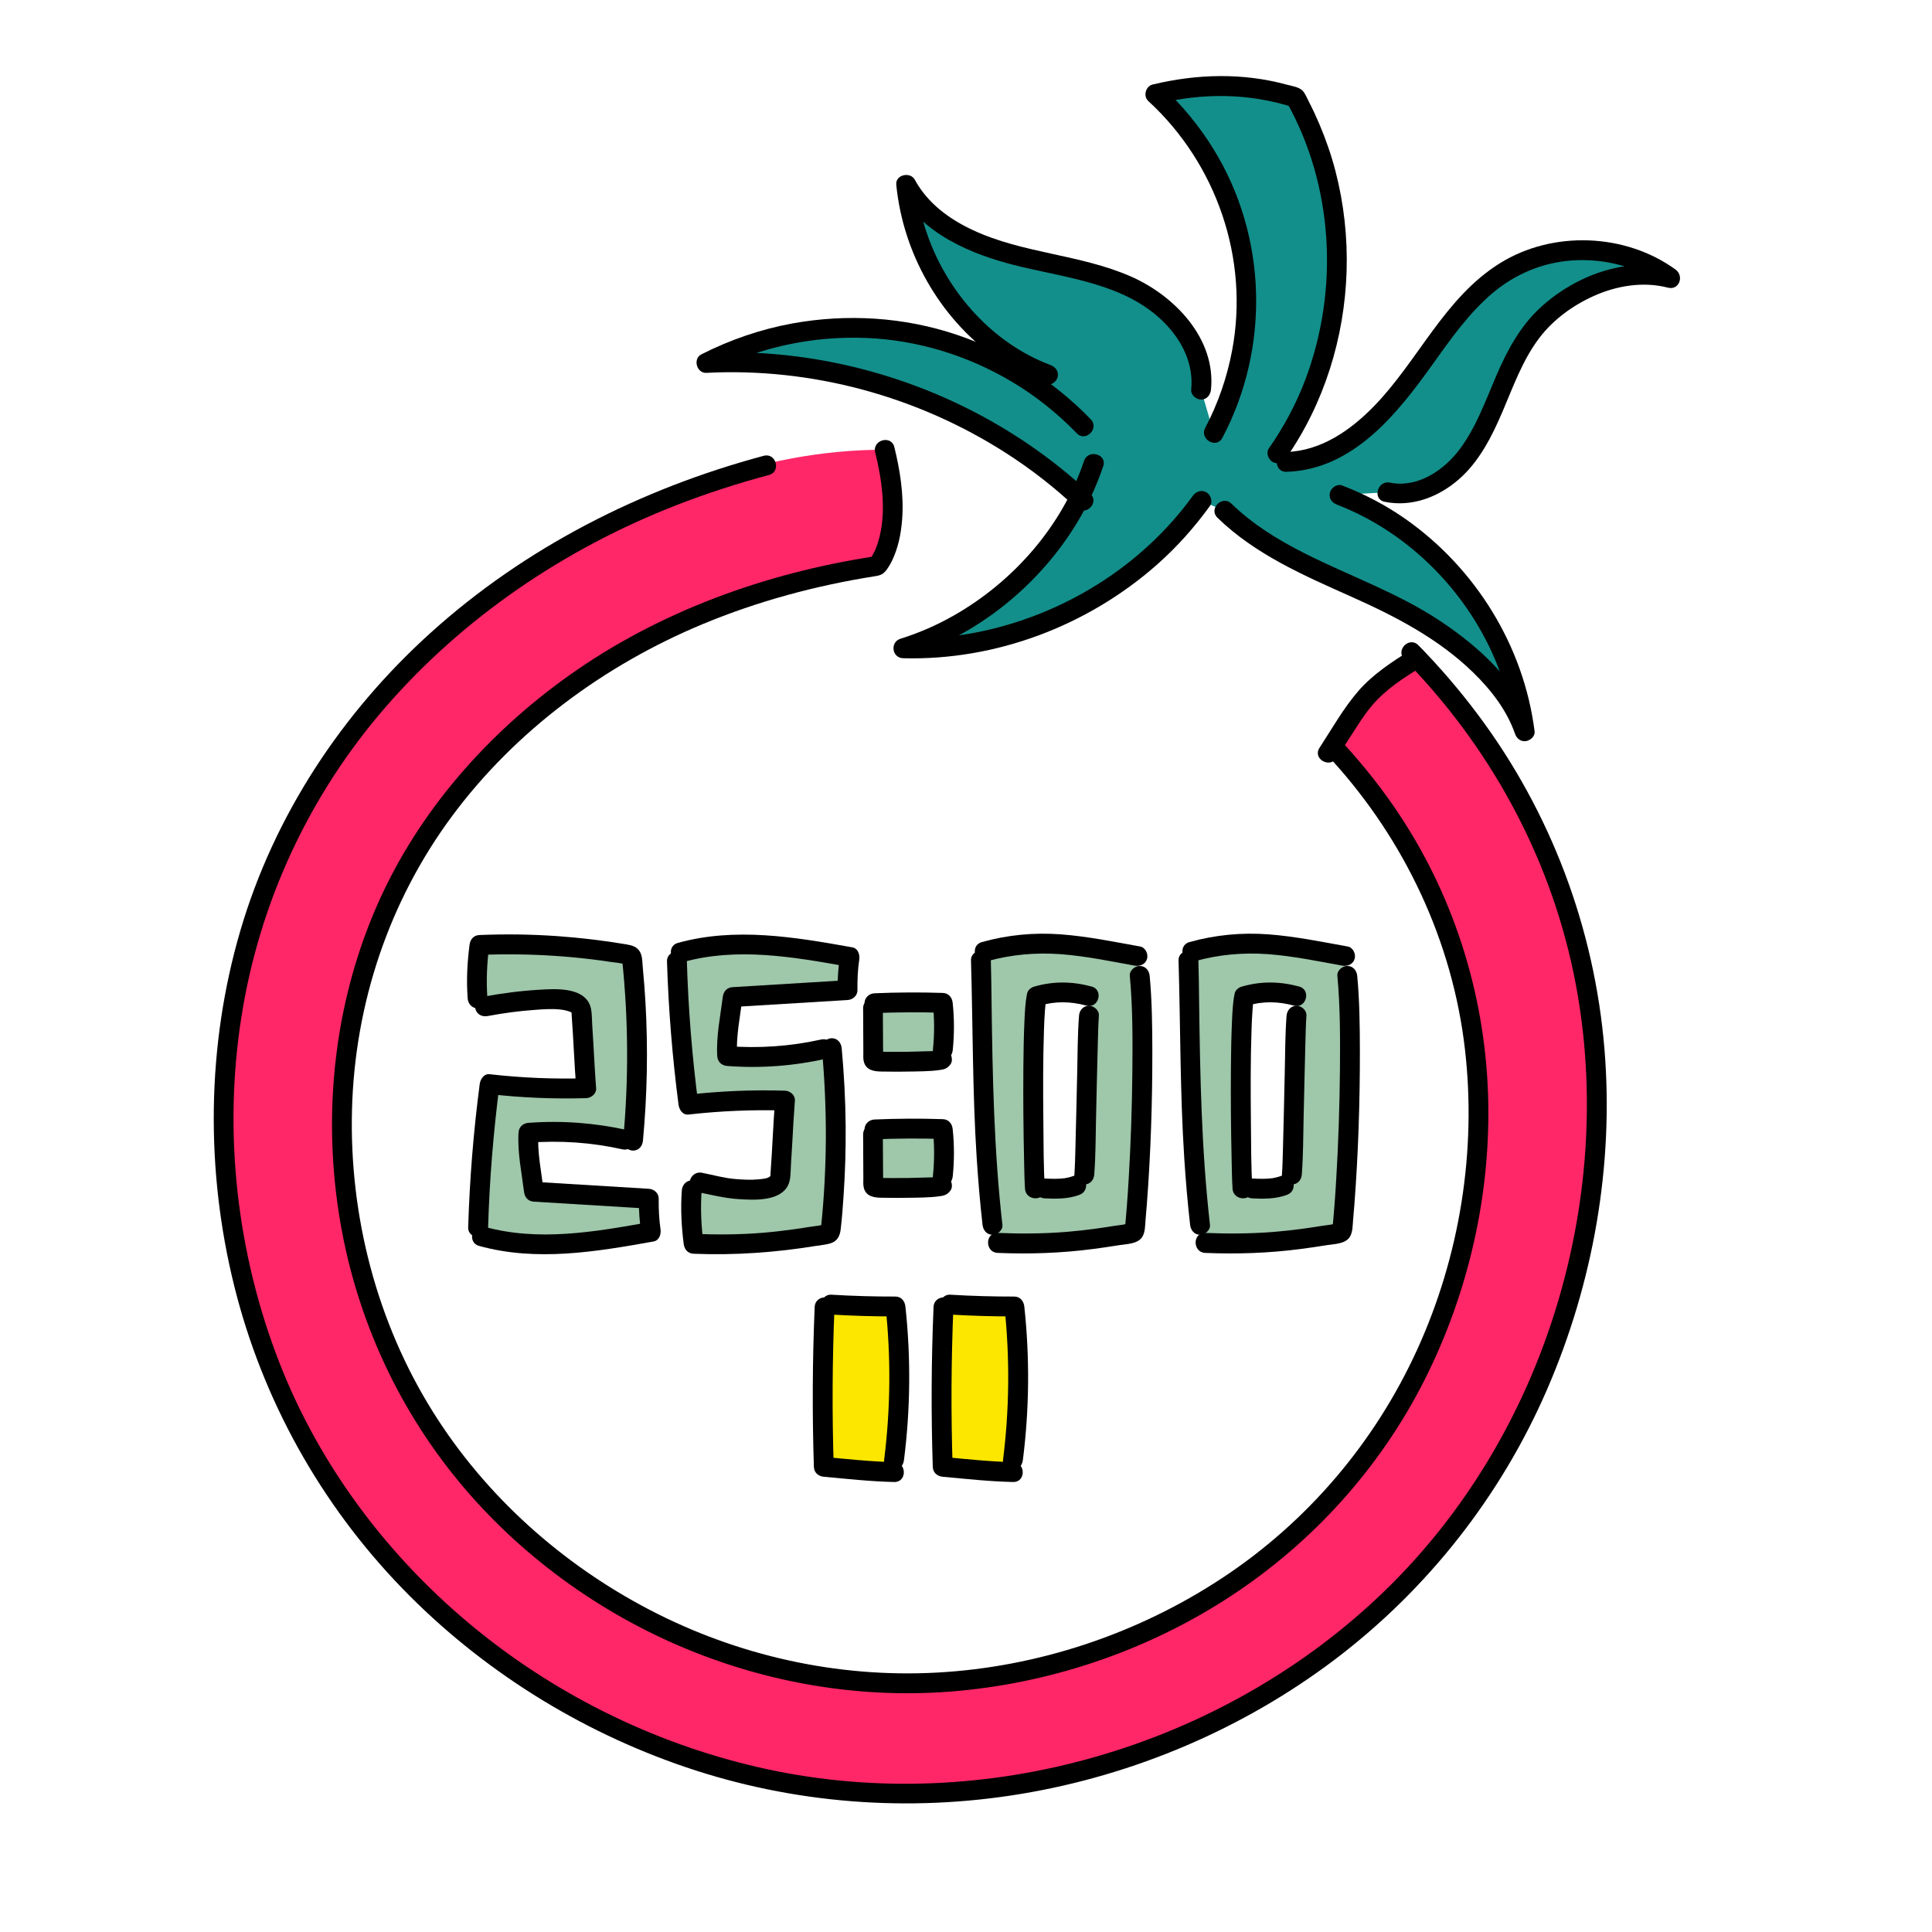 <svg xmlns="http://www.w3.org/2000/svg" xmlns:xlink="http://www.w3.org/1999/xlink" width="500" zoomAndPan="magnify" viewBox="0 0 375 375" height="500" preserveAspectRatio="xMidYMid meet" version="1.0"><defs><clipPath id="3f55ffa7de"><path d="M 222 14.082 L 262 14.082 L 262 90 L 222 90 Z M 222 14.082 " clip-rule="nonzero"/></clipPath></defs><path fill="#9fc7aa" d="M 132.086 184.879 C 142.715 181.855 154.051 183.785 164.93 185.738 C 164.609 187.871 164.465 190.027 164.508 192.18 C 157.074 192.633 149.645 193.078 142.211 193.531 C 141.758 197.309 140.891 201.18 141.141 204.977 C 147.418 205.48 153.773 205.02 159.918 203.621 L 161.449 203.441 C 162.555 215.145 162.488 226.957 161.254 238.648 C 161.227 238.863 161.203 239.094 161.066 239.258 C 160.902 239.453 160.617 239.516 160.371 239.559 C 150.898 241.203 144.25 241.836 134.637 241.434 C 134.062 237.004 133.945 235.523 134.277 231.059 L 135.75 229.492 C 139.383 230.195 140.062 230.648 143.762 230.844 C 145.824 230.957 147.949 230.984 149.895 230.273 C 150.383 230.094 150.887 229.844 151.164 229.398 C 151.395 229.031 151.426 228.574 151.461 228.148 C 151.762 224.309 152.07 217.465 152.371 213.629 C 146.117 213.43 139.855 213.688 133.637 214.406 C 132.418 205.191 131.676 195.922 131.398 186.629 Z M 132.086 184.879 " fill-opacity="1" fill-rule="nonzero"/><path fill="#9fc7aa" d="M 93.496 239.969 C 104.125 242.992 115.461 241.062 126.34 239.109 C 126.023 236.977 125.875 234.82 125.918 232.668 C 118.484 232.215 111.059 231.77 103.621 231.316 C 103.168 227.539 102.301 223.668 102.551 219.871 C 108.828 219.367 115.188 219.828 121.328 221.227 L 122.859 221.406 C 123.965 209.703 123.898 197.891 122.664 186.199 C 122.637 185.984 122.613 185.754 122.477 185.59 C 122.312 185.395 122.031 185.332 121.781 185.289 C 112.309 183.645 102.652 183.012 93.043 183.414 C 92.469 187.844 92.348 189.324 92.684 193.789 L 94.156 195.355 C 97.789 194.652 101.473 194.199 105.172 194.004 C 107.238 193.891 109.359 193.867 111.305 194.578 C 111.793 194.758 112.301 195.004 112.574 195.449 C 112.805 195.816 112.84 196.273 112.871 196.699 C 113.172 200.539 113.48 207.383 113.781 211.219 C 107.527 211.418 101.266 211.16 95.047 210.441 C 93.832 219.656 93.086 228.926 92.812 238.219 Z M 93.496 239.969 " fill-opacity="1" fill-rule="nonzero"/><path fill="#9fc7aa" d="M 169.734 194.723 C 174.148 194.523 178.566 194.508 182.988 194.652 C 183.32 197.695 183.328 200.762 183.004 203.801 L 182.746 205.594 C 182.711 205.539 182.84 205.539 182.84 205.602 C 182.832 205.66 182.766 205.688 182.703 205.695 C 181.633 205.902 180.535 205.953 179.441 205.984 C 176.398 206.09 173.359 206.105 170.316 206.039 C 170.078 206.027 169.797 206.012 169.641 205.824 C 169.52 205.668 169.512 205.465 169.512 205.266 C 169.496 202.062 169.477 198.859 169.461 195.664 Z M 169.734 194.723 " fill-opacity="1" fill-rule="nonzero"/><path fill="#9fc7aa" d="M 183.004 228.301 C 183.32 225.262 183.32 222.184 182.988 219.152 C 178.574 219.008 174.148 219.031 169.734 219.223 L 169.461 220.156 C 169.477 223.359 169.496 226.562 169.512 229.758 C 169.512 229.953 169.52 230.16 169.641 230.312 C 169.797 230.504 170.07 230.52 170.316 230.527 C 173.359 230.605 176.398 230.586 179.441 230.477 C 180.527 230.441 181.625 230.391 182.703 230.184 C 182.766 230.176 182.832 230.152 182.84 230.09 C 182.852 230.031 182.723 230.031 182.746 230.082 Z M 183.004 228.301 " fill-opacity="1" fill-rule="nonzero"/><path fill="#fce700" d="M 173.539 283.379 C 174.797 273.512 174.891 263.488 173.812 253.594 C 169.664 253.605 165.52 253.484 161.383 253.234 L 160.055 253.68 C 159.609 264.02 159.559 274.375 159.898 284.715 C 165.16 285.195 168.297 285.625 173.57 285.734 Z M 173.539 283.379 " fill-opacity="1" fill-rule="nonzero"/><path fill="#fce700" d="M 196.613 283.379 C 197.871 273.512 197.969 263.488 196.887 253.594 C 192.742 253.605 188.598 253.484 184.457 253.234 L 183.129 253.68 C 182.684 264.02 182.633 274.375 182.977 284.715 C 188.234 285.195 191.371 285.625 196.648 285.734 Z M 196.613 283.379 " fill-opacity="1" fill-rule="nonzero"/><path fill="#ff2768" d="M 277.949 301.867 C 249.434 334.957 204.453 352.133 161.504 347.387 C 120.215 342.828 81.203 318.074 60.25 281.516 C 39.309 244.945 37.535 197.316 57.031 159.926 C 69.855 135.336 91.047 115.754 115.398 103.133 C 126.023 97.637 146.074 87.289 171.73 87.289 C 175.91 104 170.23 109.852 170.23 109.852 C 154.848 112.199 139.805 116.738 125.953 123.914 C 105.789 134.359 88.246 150.566 77.633 170.926 C 61.492 201.883 62.957 241.305 80.305 271.578 C 97.641 301.84 129.938 322.332 164.113 326.109 C 199.672 330.031 236.902 315.82 260.508 288.426 C 284.109 261.031 293.102 221.039 282.695 186.156 C 278.258 171.25 270.273 157.539 259.848 146.152 L 257.766 146.152 C 264.527 135.805 264.535 134.281 275.004 127.711 C 288.641 141.887 299.082 159.301 304.75 178.328 C 317.328 220.465 306.457 268.777 277.949 301.867 Z M 277.949 301.867 " fill-opacity="1" fill-rule="nonzero"/><path fill="#000000" d="M 272.562 127.961 C 288.93 144.637 300.547 165.668 305.367 188.574 C 309.875 210.012 308.512 232.559 302.156 253.484 C 295.801 274.43 284.363 293.738 268.594 308.961 C 252.988 324.027 233.566 334.984 212.746 340.969 C 192.09 346.914 170.078 347.941 149.031 343.43 C 128.352 338.984 108.734 329.543 92.348 316.172 C 75.559 302.477 62.129 284.727 54.23 264.492 C 45.973 243.328 43.316 219.898 46.848 197.43 C 50.348 175.125 60.004 154.352 74.797 137.297 C 89.969 119.797 109.617 106.52 131.145 98.105 C 137.07 95.793 143.129 93.832 149.27 92.188 C 151.66 91.543 150.648 87.828 148.242 88.469 C 124.379 94.867 101.91 106.254 83.527 122.879 C 66.332 138.426 53.219 158.281 46.668 180.582 C 40.105 202.922 39.863 227.051 45.469 249.621 C 50.957 271.73 62.289 292.023 78.145 308.367 C 93.359 324.051 112.395 335.977 133.082 343 C 154.023 350.117 176.449 351.816 198.258 348.184 C 220.207 344.535 241.355 335.531 259.105 322.102 C 277.109 308.461 291.312 290.398 300.297 269.668 C 309.242 249.016 313.266 226.195 311.434 203.734 C 309.508 180.176 301 157.57 286.816 138.648 C 283.277 133.922 279.43 129.441 275.293 125.227 C 273.547 123.461 270.82 126.188 272.562 127.961 Z M 272.562 127.961 " fill-opacity="1" fill-rule="nonzero"/><path fill="#000000" d="M 258.488 147.516 C 272.664 163.062 281.941 182.754 284.348 203.691 C 286.629 223.453 283.336 243.855 275.078 261.949 C 266.84 280.016 253.734 295.434 237.133 306.355 C 220.711 317.164 201.414 323.598 181.77 324.652 C 162.48 325.688 143.18 321.379 126.066 312.453 C 109.027 303.57 94.234 290.344 84.023 274.027 C 73.129 256.613 67.801 235.984 68.32 215.484 C 68.844 194.875 75.492 174.898 87.801 158.332 C 100.109 141.766 117.371 129.062 136.352 121.156 C 147.086 116.684 158.402 113.645 169.879 111.836 C 171.07 111.648 171.523 111.367 172.168 110.484 C 172.527 109.988 172.836 109.465 173.102 108.914 C 174.336 106.391 174.891 103.621 175.105 100.828 C 175.465 96.117 174.711 91.34 173.59 86.773 C 173 84.367 169.281 85.387 169.871 87.801 C 171.184 93.129 172.031 99.004 170.688 104.324 C 170.496 105.086 170.25 105.824 169.965 106.551 C 169.82 106.93 170.113 106.234 169.934 106.621 C 169.871 106.738 169.82 106.859 169.77 106.98 C 169.648 107.219 169.531 107.449 169.402 107.684 C 169.23 107.98 169.016 108.258 168.836 108.547 C 168.945 108.359 169.145 108.203 168.859 108.488 C 169.145 108.324 169.426 108.152 169.711 107.992 C 148.566 111.238 127.906 118.68 110.406 131.137 C 94.586 142.402 81.273 157.512 73.359 175.344 C 65.305 193.504 62.805 213.781 65.469 233.422 C 68.09 252.75 75.836 271.055 88.016 286.285 C 99.512 300.648 114.715 312.066 131.598 319.359 C 148.758 326.766 167.535 329.938 186.172 328.188 C 204.898 326.434 223.18 320.113 238.914 309.789 C 254.891 299.312 267.945 284.836 276.543 267.766 C 285.094 250.777 289.43 231.641 288.836 212.625 C 288.211 192.59 281.934 173.031 270.531 156.516 C 267.688 152.398 264.562 148.484 261.195 144.781 C 259.543 142.949 256.816 145.68 258.488 147.516 Z M 258.488 147.516 " fill-opacity="1" fill-rule="nonzero"/><path fill="#000000" d="M 259.438 147.129 C 260.809 145.031 262.137 142.906 263.508 140.809 C 263.984 140.07 264.484 139.344 264.996 138.621 C 265.133 138.434 265.27 138.246 265.406 138.059 C 265.477 137.965 265.547 137.879 265.613 137.785 C 265.484 137.945 265.484 137.945 265.621 137.773 C 265.863 137.477 266.109 137.176 266.359 136.875 C 269.125 133.672 272.371 131.641 275.98 129.371 C 278.078 128.051 276.141 124.719 274.035 126.039 C 270.332 128.371 266.523 130.812 263.637 134.145 C 260.73 137.508 258.531 141.457 256.105 145.168 C 254.742 147.266 258.086 149.203 259.438 147.129 Z M 259.438 147.129 " fill-opacity="1" fill-rule="nonzero"/><path fill="#000000" d="M 129.465 186.625 C 129.75 195.922 130.504 205.188 131.703 214.406 C 131.82 215.348 132.488 216.461 133.629 216.332 C 139.848 215.629 146.109 215.363 152.363 215.555 C 151.719 214.91 151.078 214.27 150.438 213.625 C 150.066 218.336 149.906 223.066 149.555 227.777 C 149.52 228.23 149.621 228.223 149.375 228.41 C 148.867 228.789 147.855 228.84 147.25 228.906 C 145.777 229.062 144.27 228.969 142.793 228.855 C 140.578 228.684 138.434 228.059 136.25 227.633 C 133.828 227.16 132.789 230.871 135.223 231.348 C 137.938 231.879 140.566 232.574 143.344 232.746 C 146.238 232.934 151.207 233.227 152.879 230.227 C 153.547 229.027 153.434 227.348 153.527 226.004 C 153.613 224.633 153.699 223.254 153.777 221.883 C 153.93 219.125 154.078 216.375 154.289 213.625 C 154.375 212.562 153.34 211.723 152.363 211.699 C 146.109 211.512 139.848 211.766 133.629 212.477 C 134.273 213.121 134.914 213.762 135.555 214.406 C 134.348 205.188 133.602 195.922 133.32 186.625 C 133.242 184.152 129.391 184.141 129.465 186.625 Z M 129.465 186.625 " fill-opacity="1" fill-rule="nonzero"/><path fill="#000000" d="M 132.344 231.051 C 132.086 234.57 132.258 237.93 132.703 241.426 C 132.84 242.496 133.477 243.309 134.633 243.352 C 142.648 243.676 150.547 243.105 158.461 241.82 C 159.379 241.672 160.371 241.598 161.254 241.312 C 162.523 240.902 163.027 239.883 163.172 238.641 C 163.438 236.422 163.602 234.18 163.746 231.949 C 164.047 227.48 164.176 223.008 164.141 218.527 C 164.098 213.492 163.832 208.453 163.371 203.441 C 163.277 202.406 162.559 201.516 161.441 201.516 C 160.477 201.516 159.422 202.398 159.516 203.441 C 160.055 209.293 160.32 215.168 160.297 221.047 C 160.277 223.914 160.191 226.785 160.039 229.645 C 159.961 231.109 159.859 232.574 159.746 234.039 C 159.695 234.734 159.637 235.438 159.566 236.133 C 159.531 236.551 159.488 236.969 159.445 237.383 C 159.43 237.52 159.422 237.664 159.406 237.801 C 159.285 238.266 159.32 238.348 159.5 238.043 C 159.781 237.879 160.062 237.707 160.348 237.543 C 159.387 237.902 158.246 237.965 157.238 238.125 C 156.098 238.309 154.957 238.488 153.82 238.641 C 151.789 238.922 149.758 239.145 147.711 239.309 C 143.352 239.652 138.984 239.668 134.621 239.488 C 135.266 240.133 135.906 240.773 136.551 241.418 C 136.105 237.922 135.934 234.562 136.191 231.043 C 136.266 230.008 135.25 229.117 134.262 229.117 C 133.168 229.125 132.422 230.016 132.344 231.051 Z M 132.344 231.051 " fill-opacity="1" fill-rule="nonzero"/><path fill="#000000" d="M 132.594 186.738 C 143.035 183.828 153.965 185.727 164.414 187.598 C 163.969 186.809 163.516 186.012 163.07 185.223 C 162.738 187.535 162.547 189.84 162.582 192.18 C 163.227 191.535 163.867 190.895 164.508 190.25 C 157.074 190.707 149.648 191.152 142.211 191.605 C 141.074 191.672 140.422 192.445 140.285 193.531 C 139.812 197.336 139 201.121 139.215 204.977 C 139.273 206.082 140.055 206.816 141.141 206.902 C 147.602 207.402 154.102 206.902 160.422 205.48 C 162.84 204.941 161.82 201.223 159.395 201.766 C 153.398 203.109 147.266 203.512 141.133 203.051 C 141.777 203.691 142.418 204.332 143.059 204.977 C 142.848 201.121 143.66 197.336 144.133 193.531 C 143.488 194.176 142.848 194.816 142.203 195.461 C 149.641 195.004 157.066 194.559 164.5 194.105 C 165.527 194.047 166.445 193.273 166.43 192.18 C 166.402 190.199 166.488 188.211 166.781 186.25 C 166.918 185.301 166.559 184.082 165.434 183.879 C 154.289 181.883 142.699 179.922 131.566 183.023 C 129.184 183.68 130.203 187.406 132.594 186.738 Z M 132.594 186.738 " fill-opacity="1" fill-rule="nonzero"/><path fill="#9fc7aa" d="M 221.121 189.438 L 220.676 185.582 C 209.789 183.637 201.602 181.703 190.977 184.727 L 190.285 186.473 C 190.559 195.758 190.285 218.285 192.527 237.75 L 193.531 241.27 C 203.141 241.672 209.789 241.047 219.262 239.395 C 219.52 239.352 219.793 239.289 219.965 239.094 C 220.102 238.93 220.129 238.691 220.152 238.484 C 221.379 226.793 222.219 201.137 221.121 189.438 Z M 211.254 197.145 C 210.953 200.984 210.652 224.145 210.348 227.992 L 208.777 230.117 C 206.832 230.828 204.711 230.793 202.645 230.684 L 200.77 230.75 C 200.52 226.957 200.031 198.465 201.113 193.379 C 205.156 192.16 208.094 192.484 211.254 193.352 Z M 211.254 197.145 " fill-opacity="1" fill-rule="nonzero"/><path fill="#000000" d="M 208.375 228.25 C 207.707 228.488 207.012 228.652 206.312 228.746 C 206.484 228.719 206.652 228.703 206.824 228.676 C 205.48 228.855 204.117 228.824 202.766 228.746 C 201.754 228.695 200.793 229.672 200.836 230.672 C 200.891 231.762 201.684 232.539 202.766 232.602 C 204.984 232.719 207.297 232.719 209.41 231.957 C 209.891 231.785 210.305 231.52 210.559 231.074 C 210.801 230.664 210.902 230.055 210.758 229.594 C 210.441 228.66 209.387 227.879 208.375 228.25 Z M 208.375 228.25 " fill-opacity="1" fill-rule="nonzero"/><path fill="#000000" d="M 209.438 197.148 C 209.152 200.797 209.172 204.488 209.086 208.145 C 208.965 213.105 208.871 218.074 208.734 223.035 C 208.684 224.688 208.656 226.34 208.539 227.984 C 208.461 229.02 209.48 229.91 210.465 229.91 C 211.57 229.91 212.316 229.031 212.391 227.984 C 212.676 224.336 212.656 220.645 212.742 216.984 C 212.855 212.027 212.957 207.059 213.094 202.098 C 213.145 200.445 213.172 198.793 213.293 197.148 C 213.367 196.109 212.348 195.219 211.363 195.219 C 210.25 195.219 209.516 196.102 209.438 197.148 Z M 209.438 197.148 " fill-opacity="1" fill-rule="nonzero"/><path fill="#000000" d="M 188.469 186.465 C 188.844 199.184 188.75 211.906 189.566 224.617 C 189.848 229.004 190.215 233.379 190.711 237.742 C 190.832 238.777 191.516 239.668 192.641 239.668 C 193.59 239.668 194.688 238.785 194.566 237.742 C 192.922 223.34 192.648 208.832 192.461 194.344 C 192.426 191.715 192.398 189.086 192.324 186.465 C 192.246 183.988 188.391 183.98 188.469 186.465 Z M 188.469 186.465 " fill-opacity="1" fill-rule="nonzero"/><path fill="#000000" d="M 193.645 243.188 C 199.871 243.445 206.07 243.23 212.25 242.418 C 213.926 242.195 215.605 241.953 217.277 241.68 C 218.723 241.449 220.875 241.465 221.73 240.051 C 222.305 239.117 222.254 237.801 222.355 236.719 C 222.449 235.727 222.527 234.723 222.605 233.73 C 223.359 223.844 223.676 213.91 223.668 203.996 C 223.656 199.141 223.605 194.258 223.152 189.418 C 223.059 188.383 222.34 187.492 221.227 187.492 C 220.258 187.492 219.203 188.375 219.297 189.418 C 219.863 195.5 219.848 201.652 219.793 207.758 C 219.727 214.809 219.496 221.867 219.074 228.906 C 218.973 230.637 218.859 232.359 218.723 234.09 C 218.664 234.863 218.605 235.625 218.535 236.395 C 218.512 236.711 218.477 237.039 218.449 237.355 C 218.434 237.527 218.406 237.695 218.398 237.867 C 218.391 237.938 218.383 238.004 218.383 238.066 C 218.332 238.398 218.371 238.332 218.52 237.859 C 218.801 237.695 219.082 237.527 219.367 237.363 C 218.406 237.723 217.27 237.781 216.258 237.945 C 215.117 238.125 213.98 238.305 212.84 238.461 C 210.809 238.742 208.777 238.965 206.73 239.129 C 202.371 239.469 198.004 239.488 193.645 239.309 C 191.16 239.23 191.16 243.086 193.645 243.188 Z M 193.645 243.188 " fill-opacity="1" fill-rule="nonzero"/><path fill="#000000" d="M 211.879 191.484 C 208.121 190.473 204.453 190.414 200.703 191.512 C 200.086 191.691 199.484 192.203 199.355 192.855 C 198.98 194.688 198.918 196.605 198.832 198.477 C 198.707 201.328 198.664 204.18 198.637 207.023 C 198.586 213.07 198.637 219.109 198.773 225.156 C 198.816 227.016 198.832 228.883 198.953 230.734 C 199.109 233.203 202.961 233.219 202.809 230.734 C 202.535 226.461 202.559 222.16 202.516 217.875 C 202.457 211.855 202.43 205.824 202.637 199.801 C 202.68 198.527 202.738 197.25 202.836 195.973 C 202.867 195.484 202.918 195.004 202.973 194.516 C 203.023 193.996 202.895 194.875 202.988 194.387 C 203.023 194.219 203.047 194.039 203.082 193.867 C 202.637 194.312 202.184 194.766 201.738 195.211 C 204.848 194.305 207.75 194.348 210.859 195.184 C 213.25 195.844 214.277 192.129 211.879 191.484 Z M 211.879 191.484 " fill-opacity="1" fill-rule="nonzero"/><path fill="#000000" d="M 191.594 186.574 C 196.262 185.273 201.008 184.855 205.84 185.203 C 210.695 185.566 215.484 186.566 220.273 187.434 C 221.293 187.613 222.355 187.156 222.648 186.086 C 222.902 185.152 222.328 183.902 221.301 183.715 C 216.18 182.797 211.047 181.734 205.848 181.352 C 200.699 180.973 195.551 181.461 190.574 182.859 C 188.184 183.527 189.195 187.242 191.594 186.574 Z M 191.594 186.574 " fill-opacity="1" fill-rule="nonzero"/><path fill="#9fc7aa" d="M 261.41 189.438 L 260.965 185.582 C 250.074 183.637 241.887 181.703 231.266 184.727 L 230.57 186.473 C 230.844 195.758 230.57 218.285 232.816 237.75 L 233.816 241.27 C 243.43 241.672 250.074 241.047 259.551 239.395 C 259.809 239.352 260.082 239.289 260.254 239.094 C 260.391 238.93 260.414 238.691 260.441 238.484 C 261.664 226.793 262.516 201.137 261.41 189.438 Z M 251.551 197.145 C 251.25 200.984 250.949 224.145 250.641 227.992 L 249.074 230.117 C 247.129 230.828 245.004 230.793 242.941 230.684 L 241.062 230.75 C 240.816 226.957 240.328 198.465 241.406 193.379 C 245.449 192.16 248.387 192.484 251.551 193.352 Z M 251.551 197.145 " fill-opacity="1" fill-rule="nonzero"/><path fill="#000000" d="M 248.664 228.25 C 247.996 228.488 247.301 228.652 246.598 228.746 C 246.77 228.719 246.941 228.703 247.113 228.676 C 245.766 228.855 244.406 228.824 243.051 228.746 C 242.039 228.695 241.082 229.672 241.125 230.672 C 241.176 231.762 241.973 232.539 243.051 232.602 C 245.27 232.719 247.582 232.719 249.699 231.957 C 250.18 231.785 250.59 231.52 250.848 231.074 C 251.086 230.664 251.188 230.055 251.043 229.594 C 250.734 228.66 249.684 227.879 248.664 228.25 Z M 248.664 228.25 " fill-opacity="1" fill-rule="nonzero"/><path fill="#000000" d="M 249.723 197.148 C 249.441 200.797 249.457 204.488 249.371 208.145 C 249.254 213.105 249.16 218.074 249.02 223.035 C 248.969 224.688 248.945 226.34 248.824 227.984 C 248.746 229.02 249.766 229.91 250.75 229.91 C 251.855 229.91 252.602 229.031 252.68 227.984 C 252.961 224.336 252.945 220.645 253.031 216.984 C 253.148 212.027 253.246 207.059 253.383 202.098 C 253.434 200.445 253.457 198.793 253.578 197.148 C 253.656 196.109 252.637 195.219 251.652 195.219 C 250.547 195.219 249.809 196.102 249.723 197.148 Z M 249.723 197.148 " fill-opacity="1" fill-rule="nonzero"/><path fill="#000000" d="M 228.754 186.465 C 229.133 199.184 229.039 211.906 229.852 224.617 C 230.133 229.004 230.504 233.379 231 237.742 C 231.121 238.777 231.805 239.668 232.926 239.668 C 233.879 239.668 234.973 238.785 234.855 237.742 C 233.211 223.34 232.934 208.832 232.746 194.344 C 232.711 191.715 232.688 189.086 232.609 186.465 C 232.543 183.988 228.688 183.98 228.754 186.465 Z M 228.754 186.465 " fill-opacity="1" fill-rule="nonzero"/><path fill="#000000" d="M 233.93 243.188 C 240.156 243.445 246.355 243.23 252.535 242.418 C 254.211 242.195 255.891 241.953 257.562 241.68 C 259.008 241.449 261.16 241.465 262.016 240.051 C 262.59 239.117 262.539 237.801 262.641 236.719 C 262.734 235.727 262.812 234.723 262.891 233.73 C 263.645 223.844 263.961 213.91 263.953 203.996 C 263.945 199.141 263.891 194.258 263.438 189.418 C 263.344 188.383 262.625 187.492 261.512 187.492 C 260.543 187.492 259.488 188.375 259.582 189.418 C 260.148 195.5 260.133 201.652 260.082 207.758 C 260.012 214.809 259.781 221.867 259.359 228.906 C 259.258 230.637 259.145 232.359 259.008 234.09 C 258.949 234.863 258.891 235.625 258.82 236.395 C 258.797 236.711 258.762 237.039 258.734 237.355 C 258.719 237.527 258.691 237.695 258.684 237.867 C 258.676 237.938 258.668 238.004 258.668 238.066 C 258.617 238.398 258.656 238.332 258.805 237.859 C 259.086 237.695 259.367 237.527 259.652 237.363 C 258.691 237.723 257.555 237.781 256.543 237.945 C 255.402 238.125 254.266 238.305 253.125 238.461 C 251.094 238.742 249.062 238.965 247.016 239.129 C 242.656 239.469 238.289 239.488 233.93 239.309 C 231.445 239.23 231.453 243.086 233.93 243.188 Z M 233.93 243.188 " fill-opacity="1" fill-rule="nonzero"/><path fill="#000000" d="M 252.164 191.484 C 248.406 190.473 244.738 190.414 240.988 191.512 C 240.371 191.691 239.77 192.203 239.641 192.855 C 239.266 194.688 239.203 196.605 239.117 198.477 C 238.992 201.328 238.949 204.18 238.922 207.023 C 238.871 213.07 238.922 219.109 239.059 225.156 C 239.102 227.016 239.117 228.883 239.238 230.734 C 239.395 233.203 243.246 233.219 243.094 230.734 C 242.82 226.461 242.844 222.16 242.801 217.875 C 242.742 211.855 242.715 205.824 242.922 199.801 C 242.965 198.527 243.023 197.25 243.121 195.973 C 243.152 195.484 243.203 195.004 243.258 194.516 C 243.309 193.996 243.18 194.875 243.273 194.387 C 243.309 194.219 243.332 194.039 243.367 193.867 C 242.922 194.312 242.469 194.766 242.023 195.211 C 245.133 194.305 248.035 194.348 251.145 195.184 C 253.543 195.844 254.562 192.129 252.164 191.484 Z M 252.164 191.484 " fill-opacity="1" fill-rule="nonzero"/><path fill="#000000" d="M 231.887 186.574 C 236.559 185.273 241.301 184.855 246.133 185.203 C 250.992 185.566 255.777 186.566 260.566 187.434 C 261.586 187.613 262.648 187.156 262.941 186.086 C 263.199 185.152 262.625 183.902 261.594 183.715 C 256.473 182.797 251.344 181.734 246.141 181.352 C 240.992 180.973 235.848 181.461 230.867 182.859 C 228.48 183.527 229.488 187.242 231.887 186.574 Z M 231.887 186.574 " fill-opacity="1" fill-rule="nonzero"/><path fill="#000000" d="M 94.738 238.223 C 95.02 228.926 95.773 219.66 96.973 210.441 C 96.332 211.082 95.688 211.727 95.047 212.367 C 101.266 213.07 107.527 213.336 113.781 213.148 C 114.758 213.121 115.793 212.281 115.707 211.223 C 115.492 208.473 115.355 205.715 115.195 202.965 C 115.117 201.594 115.039 200.215 114.945 198.844 C 114.859 197.5 114.965 195.82 114.293 194.621 C 112.617 191.613 107.656 191.93 104.754 192.102 C 101.016 192.324 97.309 192.805 93.633 193.496 C 92.613 193.695 92.031 194.918 92.289 195.871 C 92.578 196.941 93.633 197.414 94.66 197.215 C 97.727 196.633 100.82 196.223 103.93 196.008 C 105.496 195.895 107.09 195.777 108.66 195.938 C 109.301 196.008 109.996 196.129 110.594 196.367 C 111.09 196.562 110.918 196.523 110.961 197.062 C 111.312 201.773 111.477 206.5 111.844 211.211 C 112.488 210.57 113.129 209.926 113.773 209.285 C 107.52 209.473 101.258 209.215 95.039 208.504 C 93.906 208.379 93.23 209.5 93.109 210.434 C 91.902 219.648 91.156 228.918 90.875 238.211 C 90.809 240.707 94.66 240.707 94.738 238.223 Z M 94.738 238.223 " fill-opacity="1" fill-rule="nonzero"/><path fill="#000000" d="M 94.609 193.797 C 94.352 190.277 94.523 186.918 94.969 183.426 C 94.328 184.066 93.684 184.711 93.043 185.352 C 97.914 185.156 102.797 185.207 107.672 185.531 C 110.035 185.688 112.402 185.91 114.746 186.191 C 115.965 186.336 117.172 186.5 118.379 186.688 C 119.484 186.852 120.727 186.91 121.773 187.305 C 121.488 187.141 121.207 186.969 120.926 186.809 C 120.785 186.559 120.746 186.566 120.812 186.832 C 120.828 187.039 120.855 187.254 120.871 187.457 C 120.906 187.809 120.941 188.152 120.977 188.504 C 121.035 189.199 121.094 189.898 121.156 190.594 C 121.273 192.059 121.371 193.523 121.457 194.988 C 121.617 197.926 121.703 200.855 121.719 203.801 C 121.754 209.68 121.488 215.555 120.941 221.406 C 120.848 222.441 121.891 223.332 122.867 223.332 C 123.992 223.332 124.703 222.449 124.797 221.406 C 125.625 212.488 125.797 203.512 125.285 194.57 C 125.156 192.332 124.984 190.098 124.77 187.871 C 124.676 186.867 124.719 185.66 124.223 184.762 C 123.633 183.699 122.586 183.477 121.48 183.285 C 117.051 182.543 112.582 182.012 108.102 181.695 C 103.09 181.344 98.07 181.281 93.059 181.488 C 91.918 181.531 91.27 182.344 91.133 183.414 C 90.688 186.91 90.516 190.27 90.773 193.789 C 90.848 194.824 91.602 195.715 92.699 195.715 C 93.668 195.727 94.688 194.844 94.609 193.797 Z M 94.609 193.797 " fill-opacity="1" fill-rule="nonzero"/><path fill="#000000" d="M 92.988 241.828 C 104.125 244.926 115.715 242.965 126.859 240.969 C 127.973 240.773 128.344 239.547 128.207 238.598 C 127.922 236.637 127.828 234.648 127.855 232.668 C 127.871 231.582 126.953 230.801 125.926 230.742 C 118.492 230.289 111.066 229.844 103.629 229.387 C 104.273 230.031 104.914 230.672 105.555 231.316 C 105.086 227.512 104.273 223.727 104.484 219.871 C 103.844 220.516 103.199 221.156 102.559 221.801 C 108.684 221.328 114.824 221.738 120.82 223.086 C 123.238 223.625 124.273 219.906 121.848 219.367 C 115.527 217.953 109.027 217.457 102.566 217.945 C 101.48 218.031 100.699 218.758 100.641 219.871 C 100.426 223.727 101.238 227.504 101.711 231.316 C 101.848 232.402 102.488 233.176 103.637 233.242 C 111.074 233.699 118.5 234.145 125.934 234.598 C 125.293 233.953 124.648 233.312 124.008 232.668 C 123.973 235.008 124.16 237.312 124.496 239.625 C 124.941 238.836 125.395 238.039 125.84 237.254 C 115.391 239.121 104.469 241.02 94.02 238.109 C 91.621 237.449 90.59 241.168 92.988 241.828 Z M 92.988 241.828 " fill-opacity="1" fill-rule="nonzero"/><path fill="#000000" d="M 167.531 195.656 C 167.539 197.969 167.559 200.281 167.566 202.594 C 167.566 203.125 167.574 203.664 167.574 204.195 C 167.574 204.832 167.508 205.551 167.695 206.168 C 168.148 207.699 169.578 207.949 170.969 207.984 C 173.184 208.027 175.395 208.027 177.613 207.973 C 178.727 207.949 179.84 207.93 180.945 207.848 C 181.539 207.805 182.129 207.734 182.711 207.641 C 183.492 207.52 184.004 207.238 184.492 206.578 C 184.965 205.953 184.793 204.746 184.191 204.238 C 184.176 204.223 184.16 204.207 184.141 204.195 C 183.363 203.539 182.18 203.391 181.418 204.195 C 181.41 204.207 181.391 204.223 181.383 204.23 C 180.664 204.984 180.629 206.211 181.383 206.953 C 182.102 207.676 183.387 207.707 184.105 206.953 C 184.117 206.945 184.133 206.93 184.141 206.922 C 183.234 206.922 182.324 206.922 181.418 206.922 C 181.434 206.938 181.453 206.953 181.469 206.965 C 181.367 206.184 181.273 205.406 181.168 204.625 C 181.152 204.652 181.133 204.668 181.117 204.695 C 181.504 204.402 181.887 204.102 182.266 203.812 C 181.453 204.086 180.434 204.027 179.559 204.059 C 178.469 204.102 177.391 204.129 176.305 204.145 C 175.258 204.164 174.215 204.164 173.176 204.164 C 172.656 204.164 172.133 204.152 171.609 204.145 C 171.301 204.137 171 204.137 170.691 204.129 C 170.562 204.129 170.438 204.121 170.297 204.121 C 170.496 204.172 170.488 204.152 170.273 204.086 C 170.555 204.25 170.84 204.418 171.121 204.582 C 171.359 204.777 171.422 205.73 171.414 204.875 C 171.414 204.695 171.414 204.516 171.414 204.344 C 171.414 203.941 171.402 203.547 171.402 203.145 C 171.395 202.297 171.395 201.457 171.387 200.609 C 171.379 198.965 171.371 197.316 171.359 195.672 C 171.352 194.629 170.48 193.746 169.434 193.746 C 168.422 193.73 167.523 194.613 167.531 195.656 Z M 167.531 195.656 " fill-opacity="1" fill-rule="nonzero"/><path fill="#000000" d="M 169.734 196.648 C 174.145 196.461 178.566 196.438 182.984 196.582 C 182.344 195.938 181.699 195.297 181.059 194.652 C 181.383 197.695 181.391 200.762 181.074 203.801 C 180.973 204.84 182.035 205.73 183.004 205.73 C 184.133 205.73 184.828 204.84 184.93 203.801 C 185.238 200.754 185.238 197.695 184.914 194.652 C 184.801 193.594 184.125 192.762 182.984 192.727 C 178.566 192.582 174.152 192.605 169.734 192.797 C 168.695 192.84 167.805 193.652 167.805 194.723 C 167.805 195.734 168.688 196.691 169.734 196.648 Z M 169.734 196.648 " fill-opacity="1" fill-rule="nonzero"/><path fill="#000000" d="M 167.531 220.156 C 167.539 222.469 167.559 224.781 167.566 227.094 C 167.566 227.625 167.574 228.164 167.574 228.695 C 167.574 229.328 167.508 230.047 167.695 230.664 C 168.148 232.199 169.578 232.445 170.969 232.48 C 173.184 232.523 175.395 232.523 177.613 232.473 C 178.727 232.445 179.84 232.43 180.945 232.344 C 181.539 232.301 182.129 232.234 182.711 232.137 C 183.492 232.02 184.004 231.734 184.492 231.074 C 184.965 230.449 184.793 229.242 184.191 228.738 C 184.176 228.719 184.16 228.703 184.141 228.695 C 183.363 228.035 182.18 227.891 181.418 228.695 C 181.41 228.703 181.391 228.719 181.383 228.73 C 180.664 229.484 180.629 230.707 181.383 231.453 C 182.102 232.172 183.387 232.207 184.105 231.453 C 184.117 231.445 184.133 231.426 184.141 231.418 C 183.234 231.418 182.324 231.418 181.418 231.418 C 181.434 231.438 181.453 231.453 181.469 231.461 C 181.367 230.684 181.273 229.902 181.168 229.125 C 181.152 229.148 181.133 229.164 181.117 229.191 C 181.504 228.898 181.887 228.602 182.266 228.309 C 181.453 228.582 180.434 228.523 179.559 228.559 C 178.469 228.602 177.391 228.625 176.305 228.645 C 175.258 228.66 174.215 228.66 173.176 228.66 C 172.656 228.66 172.133 228.652 171.609 228.645 C 171.301 228.637 171 228.637 170.691 228.625 C 170.562 228.625 170.438 228.617 170.297 228.617 C 170.496 228.668 170.488 228.652 170.273 228.582 C 170.555 228.746 170.84 228.918 171.121 229.082 C 171.359 229.277 171.422 230.227 171.414 229.371 C 171.414 229.191 171.414 229.012 171.414 228.84 C 171.414 228.438 171.402 228.043 171.402 227.641 C 171.395 226.793 171.395 225.953 171.387 225.105 C 171.379 223.461 171.371 221.816 171.359 220.172 C 171.352 219.125 170.48 218.246 169.434 218.246 C 168.422 218.227 167.523 219.109 167.531 220.156 Z M 167.531 220.156 " fill-opacity="1" fill-rule="nonzero"/><path fill="#000000" d="M 169.734 221.148 C 174.145 220.961 178.566 220.934 182.984 221.078 C 182.344 220.438 181.699 219.793 181.059 219.152 C 181.383 222.191 181.391 225.262 181.074 228.301 C 180.973 229.336 182.035 230.227 183.004 230.227 C 184.133 230.227 184.828 229.336 184.93 228.301 C 185.238 225.25 185.238 222.191 184.914 219.152 C 184.801 218.09 184.125 217.258 182.984 217.227 C 178.566 217.078 174.152 217.105 169.734 217.293 C 168.695 217.336 167.805 218.148 167.805 219.223 C 167.805 220.23 168.688 221.191 169.734 221.148 Z M 169.734 221.148 " fill-opacity="1" fill-rule="nonzero"/><path fill="#000000" d="M 158.129 253.676 C 157.691 264.012 157.641 274.371 157.973 284.707 C 158.008 285.824 158.828 286.543 159.898 286.637 C 164.457 287.055 168.988 287.555 173.57 287.656 C 176.055 287.715 176.055 283.859 173.57 283.801 C 168.996 283.699 164.457 283.203 159.898 282.781 C 160.543 283.426 161.184 284.066 161.828 284.707 C 161.492 274.359 161.547 264.012 161.98 253.676 C 162.094 251.191 158.238 251.199 158.129 253.676 Z M 158.129 253.676 " fill-opacity="1" fill-rule="nonzero"/><path fill="#000000" d="M 161.383 255.156 C 165.52 255.402 169.668 255.523 173.812 255.516 C 173.172 254.871 172.527 254.23 171.887 253.586 C 172.949 263.488 172.852 273.488 171.609 283.371 C 171.484 284.41 172.586 285.301 173.539 285.301 C 174.688 285.301 175.336 284.41 175.465 283.371 C 176.715 273.488 176.812 263.488 175.738 253.586 C 175.629 252.551 174.941 251.66 173.812 251.66 C 169.668 251.668 165.52 251.551 161.383 251.301 C 158.906 251.156 158.918 255.008 161.383 255.156 Z M 161.383 255.156 " fill-opacity="1" fill-rule="nonzero"/><path fill="#000000" d="M 181.203 253.676 C 180.766 264.012 180.715 274.371 181.051 284.707 C 181.086 285.824 181.906 286.543 182.977 286.637 C 187.535 287.055 192.066 287.555 196.648 287.656 C 199.133 287.715 199.133 283.859 196.648 283.801 C 192.074 283.699 187.535 283.203 182.977 282.781 C 183.621 283.426 184.262 284.066 184.906 284.707 C 184.57 274.359 184.621 264.012 185.059 253.676 C 185.16 251.191 181.309 251.199 181.203 253.676 Z M 181.203 253.676 " fill-opacity="1" fill-rule="nonzero"/><path fill="#000000" d="M 184.461 255.156 C 188.598 255.402 192.742 255.523 196.887 255.516 C 196.246 254.871 195.605 254.23 194.961 253.586 C 196.023 263.488 195.93 273.488 194.688 283.371 C 194.559 284.41 195.664 285.301 196.613 285.301 C 197.762 285.301 198.414 284.41 198.543 283.371 C 199.793 273.488 199.887 263.488 198.816 253.586 C 198.703 252.551 198.02 251.66 196.887 251.66 C 192.742 251.668 188.598 251.551 184.461 251.301 C 181.984 251.156 181.992 255.008 184.461 255.156 Z M 184.461 255.156 " fill-opacity="1" fill-rule="nonzero"/><path fill="#128f8b" d="M 324.266 53.973 C 315.031 51.496 303.777 56.414 297.746 63.84 C 294.531 67.809 292.621 72.641 290.66 77.34 C 288.691 82.055 286.566 86.824 283.035 90.508 C 279.508 94.191 274.266 96.633 269.289 95.535 L 260.004 96.094 C 279.07 103.363 293.445 121.703 295.938 141.957 C 292.109 130.672 279.398 121.688 268.621 116.602 C 257.852 111.504 246.168 107.469 237.664 99.125 L 233.176 97.23 C 220.102 115.426 197.684 126.504 175.293 125.844 C 189.789 121.371 202.746 110.254 209.551 96.555 C 190.156 78.688 163.422 69.051 137.098 70.453 C 148.902 64.398 162.676 62.273 175.766 64.465 C 185.582 66.113 194.977 70.199 202.945 76.176 L 203.406 72.723 C 188.289 67.129 177.391 51.902 175.875 35.848 C 179.789 43.207 188.074 47.121 196.125 49.277 C 204.18 51.43 212.668 52.371 220.129 56.082 C 227.598 59.789 234.047 67.344 233.121 75.629 L 235.574 84.016 C 241.211 73.453 243.215 60.996 241.184 49.195 C 239.145 37.398 233.09 26.332 224.238 18.262 C 233.516 16 242.348 16.008 251.43 18.938 C 263.336 40.129 261.914 68.105 247.926 87.988 L 249.691 89.652 C 259.367 89.453 267.301 82 273.125 74.258 C 278.941 66.523 284.012 57.75 292.254 52.68 C 301.898 46.734 315.133 47.266 324.266 53.973 Z M 324.266 53.973 " fill-opacity="1" fill-rule="nonzero"/><g clip-path="url(#3f55ffa7de)"><path fill="#000000" d="M 249.594 88.965 C 257.012 78.359 260.973 65.535 261.375 52.637 C 261.578 46.137 260.859 39.574 259.23 33.277 C 258.418 30.125 257.348 27.059 256.078 24.059 C 255.453 22.586 254.777 21.141 254.043 19.719 C 253.68 19.031 253.348 18.133 252.801 17.574 C 252.098 16.875 250.707 16.684 249.785 16.438 C 241.219 14.098 232.336 14.336 223.742 16.402 C 222.363 16.734 221.832 18.656 222.895 19.621 C 236.156 31.805 242.504 50.289 239.152 68.031 C 238.16 73.273 236.422 78.324 233.93 83.047 C 232.773 85.238 236.094 87.191 237.262 84.988 C 246.539 67.445 245.973 45.895 235.562 28.969 C 232.824 24.516 229.473 20.438 225.629 16.898 C 225.344 17.969 225.062 19.051 224.781 20.121 C 233.5 18.02 242.355 18.062 250.941 20.797 C 250.555 20.504 250.168 20.207 249.793 19.914 C 258.812 36.07 259.898 56.027 253.512 73.305 C 251.711 78.164 249.262 82.773 246.297 87.012 C 245.699 87.867 246.145 89.152 246.992 89.648 C 247.918 90.215 248.996 89.812 249.594 88.965 Z M 249.594 88.965 " fill-opacity="1" fill-rule="nonzero"/></g><path fill="#000000" d="M 235.051 75.629 C 236.043 65.734 227.992 57.41 219.547 53.684 C 209.711 49.355 198.586 49.219 188.855 44.672 C 184.227 42.512 180.031 39.438 177.555 34.871 C 176.68 33.27 173.77 33.902 173.965 35.848 C 175.27 49.09 182.266 61.477 193.035 69.316 C 196.066 71.523 199.391 73.266 202.902 74.582 C 203.879 74.953 205.02 74.18 205.273 73.238 C 205.574 72.16 204.906 71.234 203.93 70.867 C 192.727 66.668 183.988 56.867 180.047 45.68 C 178.926 42.504 178.145 39.195 177.82 35.84 C 176.621 36.164 175.422 36.488 174.23 36.816 C 178.883 45.383 188.484 49.398 197.496 51.609 C 207.289 54.016 218.465 55.07 225.945 62.582 C 229.422 66.07 231.711 70.617 231.211 75.629 C 231.109 76.664 232.172 77.555 233.141 77.555 C 234.246 77.555 234.938 76.672 235.051 75.629 Z M 235.051 75.629 " fill-opacity="1" fill-rule="nonzero"/><path fill="#000000" d="M 211.715 81.383 C 204.52 73.93 195.551 68.305 185.742 64.988 C 175.48 61.527 164.414 60.852 153.777 62.785 C 147.633 63.91 141.688 65.957 136.129 68.785 C 134.441 69.641 135.223 72.477 137.105 72.371 C 157.543 71.32 178.07 76.902 195.277 87.945 C 200.145 91.07 204.711 94.625 208.922 98.586 C 210.73 100.281 213.465 97.555 211.648 95.859 C 196.094 81.281 175.996 71.977 154.891 69.219 C 148.996 68.449 143.043 68.211 137.105 68.52 C 137.434 69.719 137.758 70.918 138.082 72.105 C 147.395 67.371 157.879 65.152 168.312 65.605 C 178.164 66.035 187.824 69.008 196.297 74.035 C 200.973 76.809 205.223 80.191 209 84.098 C 210.715 85.898 213.438 83.164 211.715 81.383 Z M 211.715 81.383 " fill-opacity="1" fill-rule="nonzero"/><path fill="#000000" d="M 249.688 91.578 C 262.547 91.203 271.172 80.375 278.016 70.789 C 281.52 65.879 285.031 60.879 289.648 56.938 C 293.977 53.246 299.336 50.977 305.016 50.562 C 311.52 50.094 317.996 51.805 323.289 55.637 C 323.785 54.461 324.281 53.289 324.77 52.113 C 315.629 49.75 305.625 53.535 298.891 59.797 C 295.047 63.379 292.562 67.98 290.504 72.75 C 288.406 77.617 286.609 82.723 283.449 87.031 C 280.391 91.211 275.191 94.781 269.785 93.676 C 267.359 93.18 266.324 96.898 268.758 97.395 C 274.008 98.473 279.18 96.504 283.148 93.051 C 287.113 89.598 289.555 84.75 291.594 79.996 C 293.699 75.09 295.516 69.898 298.781 65.598 C 301.512 62 305.324 59.25 309.418 57.418 C 313.855 55.438 318.98 54.598 323.734 55.832 C 325.953 56.406 326.93 53.555 325.215 52.312 C 315.441 45.234 301.359 44.715 291.113 51.105 C 280.34 57.828 275.301 69.992 266.684 78.848 C 262.137 83.52 256.395 87.527 249.672 87.73 C 247.215 87.801 247.203 91.656 249.688 91.578 Z M 249.688 91.578 " fill-opacity="1" fill-rule="nonzero"/><path fill="#000000" d="M 259.496 97.949 C 273.684 103.406 285.273 115.324 290.773 129.449 C 292.332 133.465 293.469 137.68 294.012 141.953 C 295.27 141.781 296.539 141.613 297.797 141.441 C 294.68 132.453 287.262 125.66 279.523 120.523 C 271.277 115.039 261.906 111.793 253.105 107.34 C 248.02 104.762 243.137 101.762 239.023 97.762 C 237.242 96.031 234.52 98.754 236.301 100.484 C 243.641 107.629 253.098 111.707 262.316 115.828 C 270.848 119.633 279.184 123.949 285.941 130.527 C 289.41 133.902 292.477 137.852 294.078 142.469 C 294.395 143.367 295.211 143.992 296.195 143.848 C 297.043 143.719 297.984 142.914 297.863 141.953 C 295.773 125.414 286.445 110.328 272.828 100.75 C 269.008 98.07 264.867 95.902 260.516 94.234 C 259.551 93.855 258.402 94.645 258.145 95.578 C 257.844 96.676 258.52 97.582 259.496 97.949 Z M 259.496 97.949 " fill-opacity="1" fill-rule="nonzero"/><path fill="#000000" d="M 231.512 96.254 C 221.566 110.012 206.164 119.469 189.574 122.742 C 184.871 123.668 180.082 124.043 175.293 123.914 C 175.465 125.176 175.637 126.441 175.809 127.703 C 189.555 123.41 201.582 113.781 209.043 101.48 C 211.141 98.02 212.848 94.32 214.133 90.484 C 214.922 88.129 211.203 87.117 210.414 89.453 C 206.164 102.133 196.699 112.883 185.145 119.461 C 181.855 121.336 178.395 122.852 174.789 123.977 C 172.715 124.617 173.102 127.703 175.301 127.762 C 193.281 128.242 211.133 121.465 224.582 109.586 C 228.43 106.184 231.848 102.355 234.852 98.191 C 235.461 97.344 235 96.043 234.16 95.555 C 233.176 94.996 232.129 95.414 231.512 96.254 Z M 231.512 96.254 " fill-opacity="1" fill-rule="nonzero"/></svg>